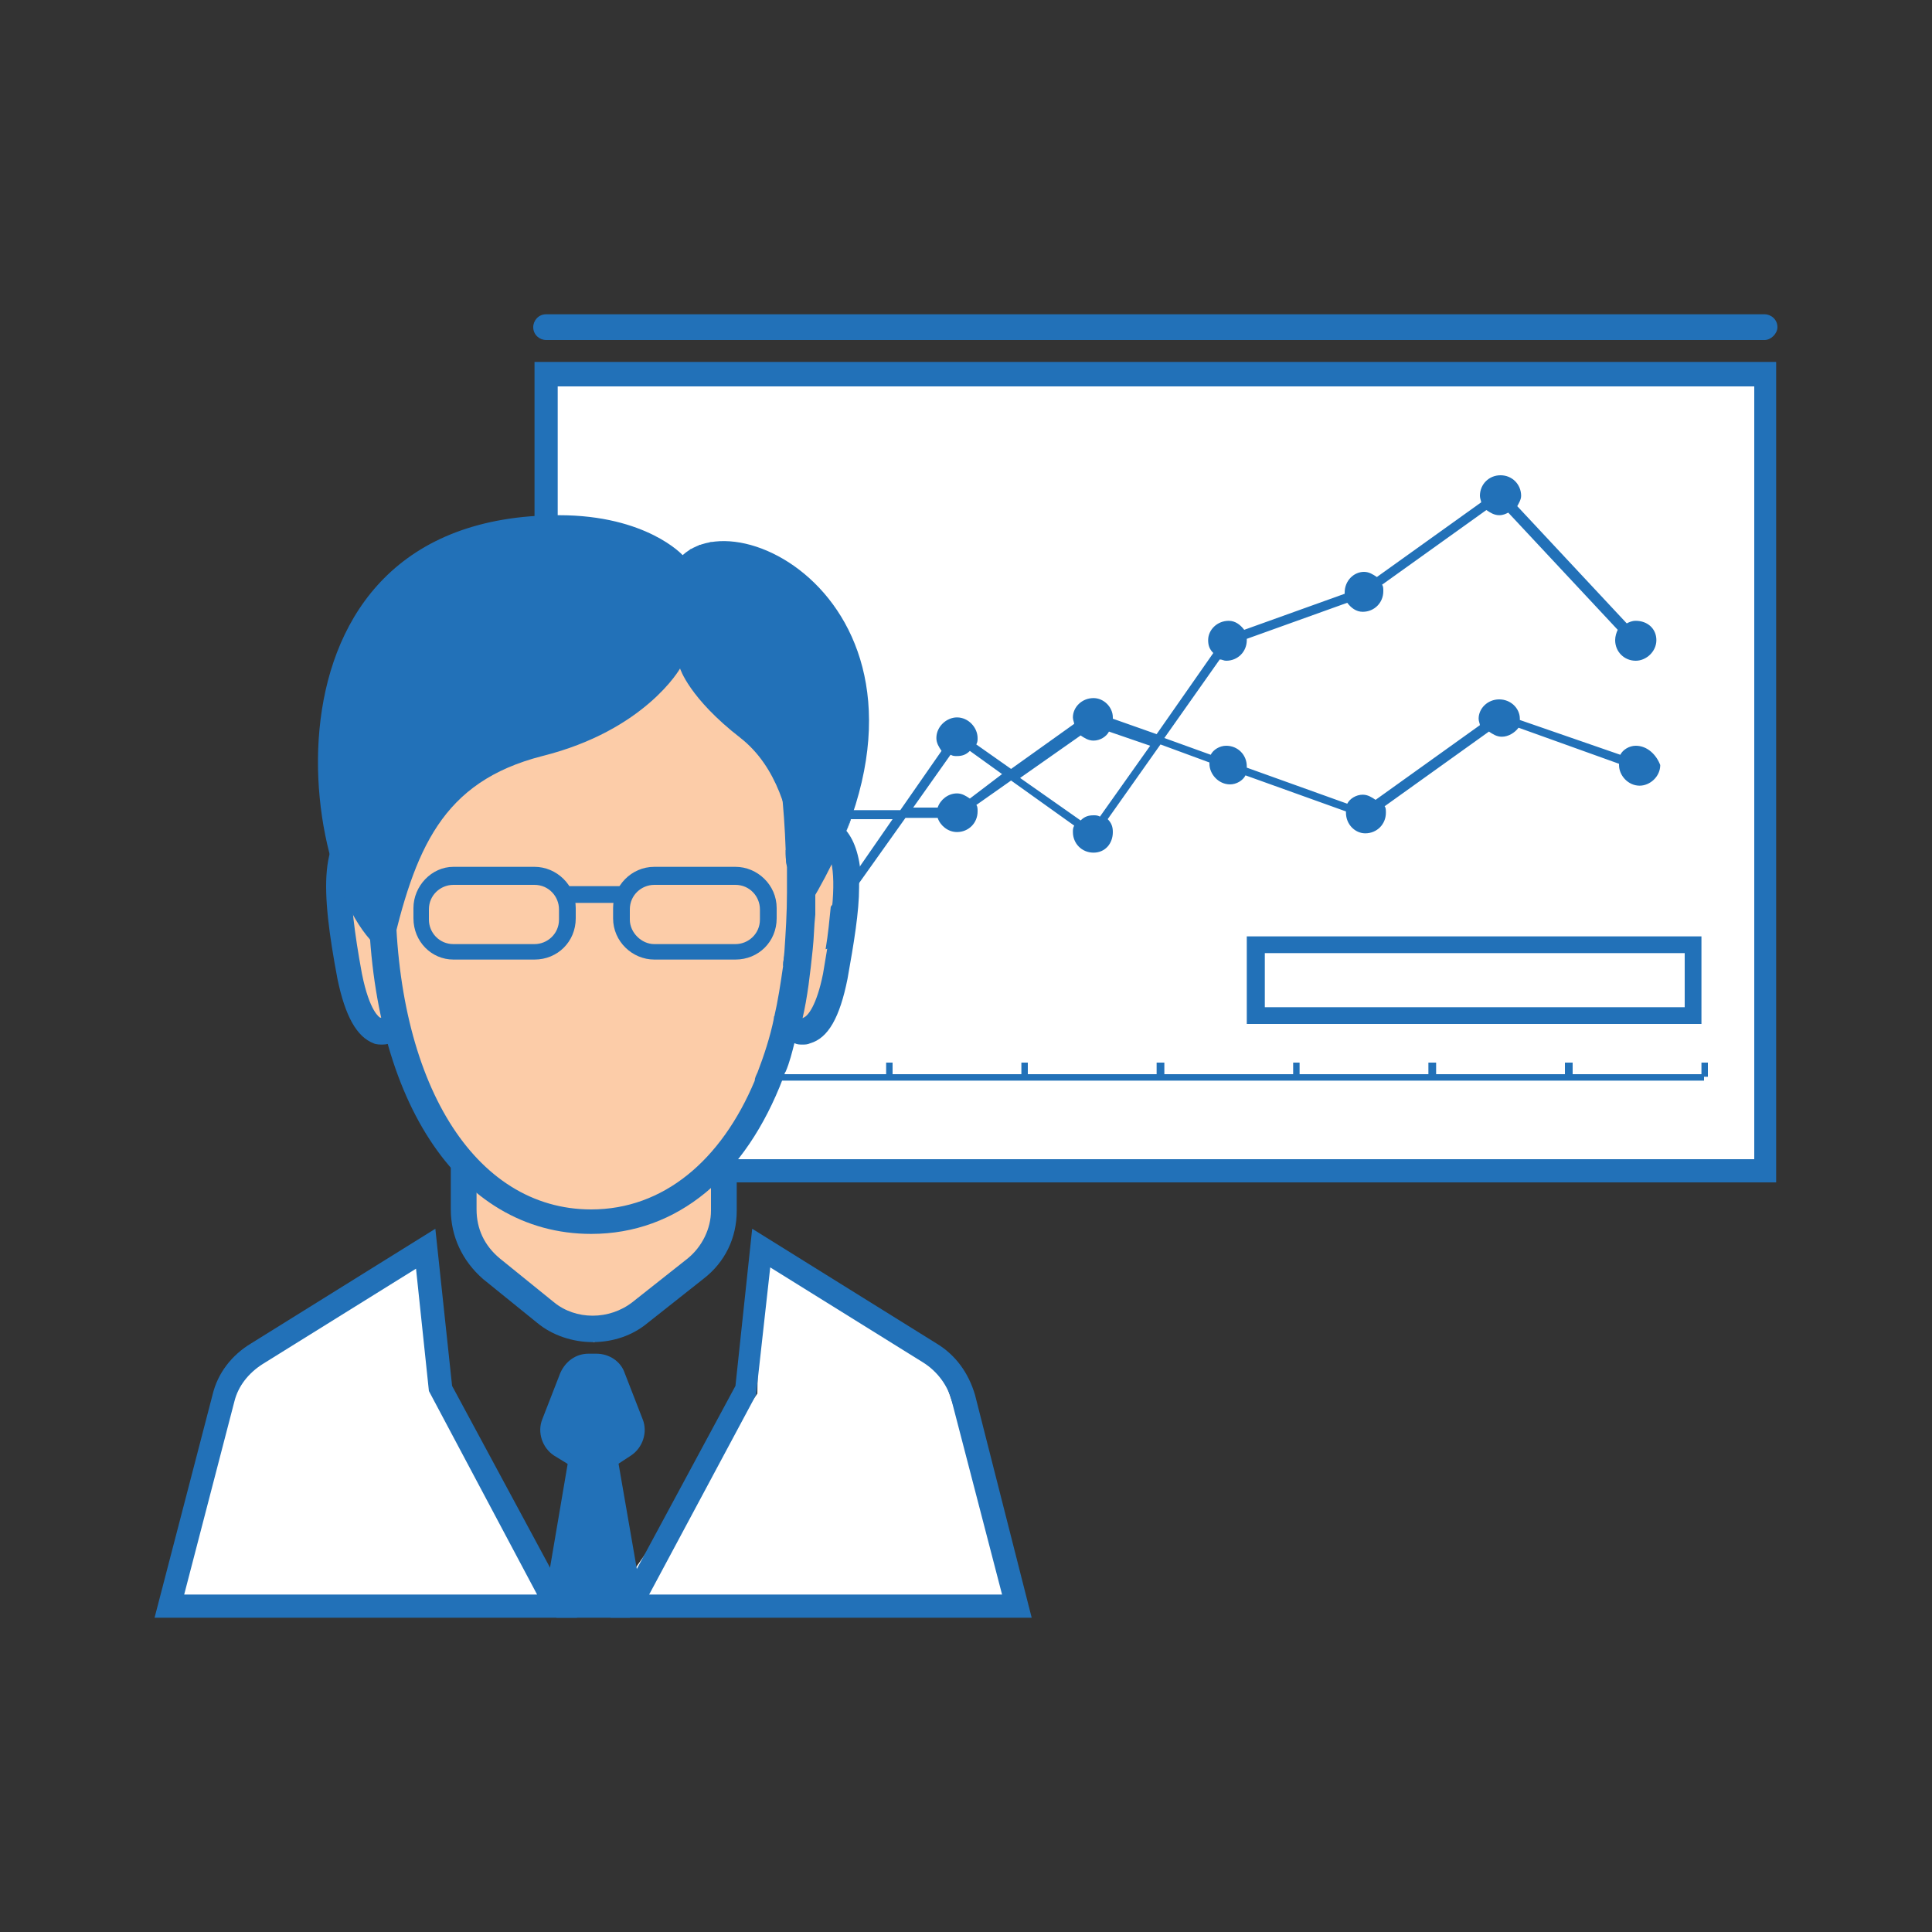 <?xml version="1.0" encoding="utf-8"?>
<!-- Generator: Adobe Illustrator 19.0.0, SVG Export Plug-In . SVG Version: 6.00 Build 0)  -->
<svg version="1.1" id="Layer_1" xmlns="http://www.w3.org/2000/svg" xmlns:xlink="http://www.w3.org/1999/xlink" x="0px" y="0px"
	 viewBox="0 0 150 150" style="enable-background:new 0 0 150 150;" xml:space="preserve">
<rect x="0" y="0" width="150" height="150" fill="#333333" stroke="none"/>
<style type="text/css">
	.st0{fill:#FFFFFF;}
	.st1{fill:#FCCCA8;}
	.st2{fill:#2271B8;}
</style>
<g id="XMLID_186_">
	<rect id="XMLID_152_" x="42.6" y="29.1" class="st0" width="94.4" height="61.4"/>
	<path id="XMLID_151_" class="st1" d="M32.2,61.1l23.1-12.1l7.4,12.1l2.8,8c0,0,0.5,11.3-5.1,11.2c0,0-0.7,8.4-4.5,10.6L55.6,96
		c0,0-5.9,7-9.5,8.2l-3.4-2.1L36,95.5l-1-5.2l-4.5-9.7c0,0-4.7,0.3-3.9-12.9L32.2,61.1z"/>
	<path id="XMLID_150_" class="st0" d="M78.1,124.9H12.9l5-18.2c0,0,8-6.1,14.5-8.3l1,9.5l8.5,13.9h7.4l9.5-13.6l0.2-11.5l13.8,8.8
		l6.6,19.6L78.1,124.9z"/>
	<g id="XMLID_187_">
		<path id="XMLID_291_" class="st2" d="M41.5,28.1v18.1c0.6-0.1,1.2-0.2,1.8-0.2v-16h92.9v60H54.8c-0.6,0.7-1.3,1.3-2,1.8h85.1V28.1
			H41.5z"/>
		<g id="XMLID_276_">
			<path id="XMLID_148_" class="st2" d="M48.3,45.8h1.8v0.3c-0.7-0.1-1.6-0.2-2.4-0.3v-4.8l0.5,0.1V45.8z"/>
			<path id="XMLID_147_" class="st2" d="M132.6,82.4v1.2h-0.3v0.3H58.6c0.1-0.2,0.2-0.4,0.2-0.6v0.1h10v-0.9h0.5v0.9h10v-0.9h0.5
				v0.9h10v-0.9h0.6v0.9h10v-0.9h0.5v0.9h10v-0.9h0.6v0.9h10v-0.9h0.6v0.9h10v-0.9H132.6z"/>
			<path id="XMLID_278_" class="st2" d="M127,57.9c-0.5,0-1,0.3-1.2,0.7l-7.8-2.7c0,0,0-0.1,0-0.1c0-0.8-0.7-1.5-1.6-1.5
				c-0.9,0-1.6,0.7-1.6,1.5c0,0.2,0.1,0.4,0.1,0.5l-8.1,5.8c-0.3-0.2-0.6-0.4-1-0.4c-0.5,0-1,0.3-1.2,0.7l-7.8-2.8c0,0,0-0.1,0-0.1
				c0-0.9-0.7-1.6-1.6-1.6c-0.5,0-1,0.3-1.2,0.7l-3.6-1.3l4.3-6.1c0.2,0,0.3,0.1,0.5,0.1c0.9,0,1.6-0.7,1.6-1.6c0,0,0-0.1,0-0.1
				l7.8-2.8c0.3,0.4,0.7,0.7,1.2,0.7c0.9,0,1.6-0.7,1.6-1.6c0-0.2,0-0.4-0.1-0.5l8.1-5.8c0.3,0.2,0.6,0.4,1,0.4
				c0.3,0,0.5-0.1,0.7-0.2l8.5,9.1c-0.1,0.2-0.2,0.5-0.2,0.8c0,0.9,0.7,1.6,1.6,1.6c0.8,0,1.6-0.7,1.6-1.6c0-0.9-0.7-1.5-1.6-1.5
				c-0.3,0-0.5,0.1-0.7,0.2l-8.5-9.1c0.1-0.2,0.3-0.5,0.3-0.8c0-0.9-0.7-1.6-1.6-1.6c-0.9,0-1.6,0.7-1.6,1.6c0,0.2,0.1,0.4,0.1,0.5
				l-8.1,5.8c-0.3-0.2-0.6-0.4-1-0.4c-0.8,0-1.5,0.7-1.5,1.6c0,0,0,0.1,0,0.1l-7.8,2.8c-0.3-0.4-0.7-0.7-1.2-0.7
				c-0.9,0-1.6,0.7-1.6,1.5c0,0.4,0.1,0.7,0.4,1l-4.4,6.3l-3.4-1.2c0,0,0-0.1,0-0.1c0-0.8-0.7-1.5-1.5-1.5c-0.9,0-1.6,0.7-1.6,1.5
				c0,0.2,0.1,0.4,0.1,0.5l-4.9,3.5l-2.7-1.9c0.1-0.2,0.1-0.3,0.1-0.5c0-0.8-0.7-1.6-1.6-1.6c-0.8,0-1.6,0.7-1.6,1.6
				c0,0.4,0.2,0.7,0.4,1l-3.2,4.6h-4.7c-0.2-0.7-0.7-1.1-1.5-1.1c-0.4,0-0.7,0.1-1,0.4c-0.4,0.3-0.6,0.7-0.6,1.2c0,0.1,0,0.2,0,0.3
				c0,0.2,0.1,0.4,0.3,0.6L62,64.9L61,66c0,0.4,0,0.8,0.1,1.3l1.5-1.9l0.4-0.6l0.1-0.2c0.2,0.1,0.4,0.1,0.6,0.1c0.5,0,1-0.3,1.3-0.7
				c0.1-0.1,0.2-0.3,0.2-0.4h4.1l-2.7,3.9l-2.1,2.9c-0.1,1-0.2,2.1-0.4,3.3c0.7-0.2,1.2-0.8,1.2-1.5c0-0.4-0.2-0.7-0.4-1l1.7-2.5
				l3.7-5.2h2.5c0.2,0.6,0.8,1.1,1.5,1.1c0.9,0,1.6-0.7,1.6-1.6c0-0.2,0-0.4-0.1-0.5l2.7-1.9l4.9,3.5c-0.1,0.2-0.1,0.3-0.1,0.5
				c0,0.9,0.7,1.6,1.6,1.6c0.9,0,1.5-0.7,1.5-1.6c0-0.4-0.1-0.7-0.4-1l4.1-5.8l3.8,1.4c0,0,0,0.1,0,0.1c0,0.8,0.7,1.6,1.6,1.6
				c0.5,0,1-0.3,1.2-0.7l7.8,2.8c0,0,0,0.1,0,0.1c0,0.9,0.7,1.6,1.5,1.6c0.9,0,1.6-0.7,1.6-1.6c0-0.2,0-0.4-0.1-0.5l8.1-5.8
				c0.3,0.2,0.6,0.4,1,0.4c0.5,0,1-0.3,1.3-0.7l7.8,2.8c0,0,0,0.1,0,0.1c0,0.8,0.7,1.6,1.6,1.6c0.8,0,1.6-0.7,1.6-1.6
				C128.6,58.6,127.9,57.9,127,57.9z M75.3,62c-0.3-0.2-0.6-0.4-1-0.4c-0.7,0-1.3,0.5-1.5,1.1h-1.9l2.9-4.1c0.2,0.1,0.3,0.1,0.5,0.1
				c0.4,0,0.7-0.1,1-0.4l2.5,1.8L75.3,62z M85.4,63.4c-0.2-0.1-0.3-0.1-0.5-0.1c-0.4,0-0.7,0.1-1,0.4l-4.7-3.3l4.7-3.3
				c0.3,0.2,0.6,0.4,1,0.4c0.5,0,1-0.3,1.2-0.7l3.2,1.1L85.4,63.4z M62.3,72.3c0,0.2,0,0.4,0.1,0.5l-1.5,1.1c0,0.4-0.1,0.7-0.1,1.1
				l2.1-1.5c0,0,0.1,0.1,0.1,0.1c0.1-0.9,0.1-1.8,0.2-2.7C62.6,71.1,62.3,71.7,62.3,72.3z"/>
		</g>
		<path id="XMLID_271_" class="st2" d="M132.1,79.5H96.8v-6.8h35.3V79.5z M98.2,78.2h32.6V74H98.2V78.2z"/>
		<path id="XMLID_140_" class="st2" d="M137,26.4H42.4c-0.5,0-1-0.4-1-1c0-0.5,0.4-1,1-1H137c0.5,0,1,0.4,1,1
			C138,25.9,137.5,26.4,137,26.4z"/>
		<g id="XMLID_242_">
			<path id="XMLID_139_" class="st2" d="M59.2,42.7c-0.2-0.1-0.3-0.1-0.5-0.2C58.8,42.6,59,42.7,59.2,42.7z"/>
			<path id="XMLID_138_" class="st2" d="M58.4,42.5c-0.2,0-0.3-0.1-0.5-0.1C58.1,42.4,58.3,42.4,58.4,42.5z"/>
			<path id="XMLID_137_" class="st2" d="M60,43.1c-0.2-0.1-0.4-0.2-0.6-0.3C59.6,42.9,59.8,43,60,43.1z"/>
			<path id="XMLID_136_" class="st2" d="M65.7,64.6c0.2-0.5,0.4-1,0.5-1.5C66,63.6,65.9,64.1,65.7,64.6z"/>
			<path id="XMLID_135_" class="st2" d="M60.7,43.5c-0.2-0.1-0.4-0.2-0.6-0.3C60.3,43.3,60.5,43.4,60.7,43.5z"/>
			<path id="XMLID_134_" class="st2" d="M66.2,63c0.2-0.5,0.3-1,0.4-1.5C66.5,62,66.4,62.5,66.2,63z"/>
			<path id="XMLID_133_" class="st2" d="M61.5,44c3.8,2.7,7,8.2,5.5,16C68.5,52.2,65.4,46.7,61.5,44z"/>
			<path id="XMLID_132_" class="st2" d="M66.7,61.5c0.1-0.5,0.2-1,0.3-1.5C66.9,60.5,66.8,61,66.7,61.5z"/>
			<path id="XMLID_131_" class="st2" d="M56,42.1c0.1,0,0.2,0,0.3,0c-0.1,0-0.1,0-0.2,0C56,42.1,56,42.1,56,42.1z"/>
			<path id="XMLID_130_" class="st2" d="M54.4,42.3c-0.1,0-0.1,0-0.2,0.1C54.3,42.4,54.3,42.4,54.4,42.3z"/>
			<path id="XMLID_129_" class="st2" d="M57,42.2c-0.1,0-0.3,0-0.4,0C56.7,42.1,56.8,42.1,57,42.2z"/>
			<path id="XMLID_128_" class="st2" d="M53.7,42.6c-0.1,0-0.1,0.1-0.2,0.1C53.6,42.7,53.6,42.7,53.7,42.6z"/>
			<path id="XMLID_127_" class="st2" d="M61.5,44c-0.2-0.2-0.4-0.3-0.7-0.4C61.1,43.7,61.3,43.8,61.5,44z"/>
			<path id="XMLID_126_" class="st2" d="M52.9,43.2c0,0-2.6-2.8-8.8-3.1C50.3,40.4,52.9,43.2,52.9,43.2z"/>
			<path id="XMLID_125_" class="st2" d="M57.7,42.3c-0.1,0-0.3-0.1-0.4-0.1C57.4,42.2,57.5,42.2,57.7,42.3z"/>
			<path id="XMLID_124_" class="st2" d="M55.3,42.1c-0.1,0-0.1,0-0.2,0C55.2,42.2,55.3,42.2,55.3,42.1z"/>
		</g>
		<path id="XMLID_239_" class="st2" d="M44.8,125.6H12l4.5-17.3c0.4-1.7,1.5-3.1,3-4l14.3-8.9l1.3,12.2L44.8,125.6z M14.3,123.8
			h27.4L33.3,108l-1-9.5l-11.9,7.4c-1.1,0.7-1.9,1.7-2.2,2.9L14.3,123.8z"/>
		<path id="XMLID_234_" class="st2" d="M80.1,125.6H47.4l9.7-18l1.3-12.2l14.3,8.9c1.5,0.9,2.5,2.3,3,4L80.1,125.6z M50.4,123.8
			h27.4l-3.9-15c-0.3-1.2-1.1-2.3-2.2-3l-11.9-7.4l-1.1,9.9L50.4,123.8z"/>
		<path id="XMLID_119_" class="st2" d="M29.7,81.1c-0.2,0-0.5,0-0.7-0.1c-1.3-0.5-2.2-2.1-2.8-5c-1.3-6.9-1.5-11.4,1.8-12.4
			c1-0.3,1.9-0.2,2.5,0.4L29,65.5c-0.1-0.1-0.3-0.1-0.5,0c-1.5,0.5-1.6,3.6-0.4,10.1c0.6,3,1.4,3.4,1.4,3.4c0.2,0.1,0.5-0.2,0.5-0.2
			l1.3,1.5C30.9,80.8,30.3,81.1,29.7,81.1z"/>
		<path id="XMLID_118_" class="st2" d="M46,104.2c-1.5,0-3.1-0.5-4.3-1.5l-4.2-3.4C35.9,97.9,35,96,35,93.9v-3.6h2v3.6
			c0,1.5,0.6,2.8,1.8,3.8l4.2,3.4c1.7,1.4,4.3,1.4,6.1,0l4.3-3.4c1.1-0.9,1.8-2.3,1.8-3.7v-4.1h2v4.1c0,2.1-0.9,4-2.6,5.3l-4.3,3.4
			C49.1,103.7,47.6,104.2,46,104.2z"/>
		<path id="XMLID_218_" class="st2" d="M63.1,65.4c0-0.2,0-0.4,0-0.6l-0.4,0.6l-1.5,1.9c0,0.7,0,1.3,0,2c0,1.6-0.1,3.1-0.2,4.6
			c0,0.4-0.1,0.7-0.1,1.1c-0.2,1.4-0.4,2.7-0.7,4l1.6,0.1l0.2-0.2c0,0,0.1,0.1,0.3,0.2h0c0,0,0,0,0,0c0.4-1.7,0.6-3.5,0.8-5.4
			c0.1-0.9,0.1-1.8,0.2-2.7c0-0.5,0-1.1,0-1.6C63.1,67.9,63.1,66.6,63.1,65.4z M63.1,65.4c0-0.2,0-0.4,0-0.6c0-0.5-0.1-1-0.1-1.4
			c0-0.5-0.1-0.9-0.1-1.4c-1.1-12-5.6-17.4-14.6-18.2c-0.2,0-0.4,0-0.5,0c-0.6,0-1.2-0.1-1.9-0.1c-12.4,0-17.3,7.2-17.3,25.5
			c0,15.9,6.9,26.6,17.3,26.6c6.7,0,12-4.5,14.9-12.1c0.1-0.2,0.1-0.4,0.2-0.5c0.3-0.7,0.5-1.5,0.7-2.3c0.2-0.6,0.3-1.3,0.5-2
			c0.4-1.7,0.6-3.5,0.8-5.4c0.1-0.9,0.1-1.8,0.2-2.7c0-0.5,0-1.1,0-1.6C63.1,67.9,63.1,66.6,63.1,65.4z M45.9,93.9
			c-9.1,0-15.2-9.9-15.2-24.6c0-19.7,5.6-23.5,15.2-23.5c0.6,0,1.3,0,1.9,0.1c0.8,0.1,1.6,0.1,2.4,0.3C56.7,47.3,60.5,52,61,66
			c0,0.4,0,0.8,0.1,1.3c0,0.7,0,1.3,0,2c0,1.6-0.1,3.1-0.2,4.6c0,0.4-0.1,0.7-0.1,1.1c-0.2,1.4-0.4,2.7-0.7,4
			c-0.3,1.5-0.8,3-1.3,4.3c-0.1,0.2-0.2,0.4-0.2,0.6C56,90.1,51.5,93.9,45.9,93.9z"/>
		<path id="XMLID_114_" class="st2" d="M66.7,68.9c0,1.9-0.4,4.3-0.9,7.1c-0.6,3-1.5,4.6-2.9,5c-0.2,0.1-0.4,0.1-0.6,0.1
			c-0.2,0-0.4,0-0.6-0.1c-0.8-0.2-1.3-0.7-1.3-0.8l-0.3-0.3l0-1l1.6,0.1l0.2-0.2c0,0,0.1,0.1,0.3,0.2h0c0,0,0,0,0,0
			c0.1,0,0.1,0.1,0.2,0c0.3-0.1,1-0.9,1.5-3.4c0.1-0.6,0.2-1.2,0.3-1.8c0.2-1.3,0.4-2.4,0.4-3.3c0.3-3.1-0.1-4.7-1.1-5
			c-0.2-0.1-0.3-0.1-0.4-0.1c-0.1,0-0.2,0.1-0.2,0.1l-0.2-0.2L62,64.9l-0.7-0.6c0.3-0.4,0.7-0.7,1.1-0.8c0.2-0.1,0.4-0.1,0.7-0.1
			c0.4,0,0.7,0,1.1,0.1c0.4,0.1,0.7,0.3,1,0.5c0.9,0.7,1.4,1.9,1.6,3.5C66.7,67.9,66.7,68.4,66.7,68.9z"/>
		<path id="XMLID_113_" class="st2" d="M30.3,74.2c-6.9-3.3-11.9-34.2,13.1-34.2c6.8,0,9.6,3.1,9.6,3.1c5.3-4.8,23.8,6.5,8.6,29.1
			c0,0,1.5-10.5-4.1-14.9c-4-3.1-4.7-5.4-4.7-5.4s-2.7,4.8-10.7,6.8C34.3,60.7,32.2,65.9,30.3,74.2z"/>
		<polygon id="XMLID_112_" class="st2" points="49.7,123.3 49.7,123.3 48.9,125.6 43.2,125.6 42.4,123.5 44.1,113.5 48,113.5 		"/>
		<path id="XMLID_111_" class="st2" d="M46.1,114.9L49,113c0.9-0.6,1.3-1.8,0.9-2.8l-1.4-3.6c-0.3-0.9-1.2-1.5-2.2-1.5h-0.3l0,0
			h-0.3c-1,0-1.8,0.6-2.2,1.5l-1.4,3.6c-0.4,1,0,2.2,0.9,2.8L46.1,114.9L46.1,114.9L46.1,114.9L46.1,114.9L46.1,114.9z"/>
		<g id="XMLID_188_">
			<path id="XMLID_199_" class="st2" d="M41.5,74.5h-6.3c-1.7,0-3.1-1.4-3.1-3.2v-0.8c0-1.7,1.4-3.2,3.1-3.2h6.3
				c1.7,0,3.2,1.4,3.2,3.2v0.8C44.7,73.1,43.3,74.5,41.5,74.5z M35.2,68.7c-1,0-1.9,0.8-1.9,1.9v0.8c0,1,0.8,1.9,1.9,1.9h6.3
				c1,0,1.9-0.8,1.9-1.9v-0.8c0-1-0.8-1.9-1.9-1.9H35.2z"/>
			<path id="XMLID_192_" class="st2" d="M57.1,74.5h-6.3c-1.7,0-3.2-1.4-3.2-3.2v-0.8c0-1.7,1.4-3.2,3.2-3.2h6.3
				c1.7,0,3.2,1.4,3.2,3.2v0.8C60.3,73.1,58.9,74.5,57.1,74.5z M50.8,68.7c-1,0-1.9,0.8-1.9,1.9v0.8c0,1,0.9,1.9,1.9,1.9h6.3
				c1,0,1.9-0.8,1.9-1.9v-0.8c0-1-0.8-1.9-1.9-1.9H50.8z"/>
			<rect id="XMLID_106_" x="44.1" y="68.8" class="st2" width="4.3" height="1.3"/>
		</g>
	</g>
</g>
</svg>
